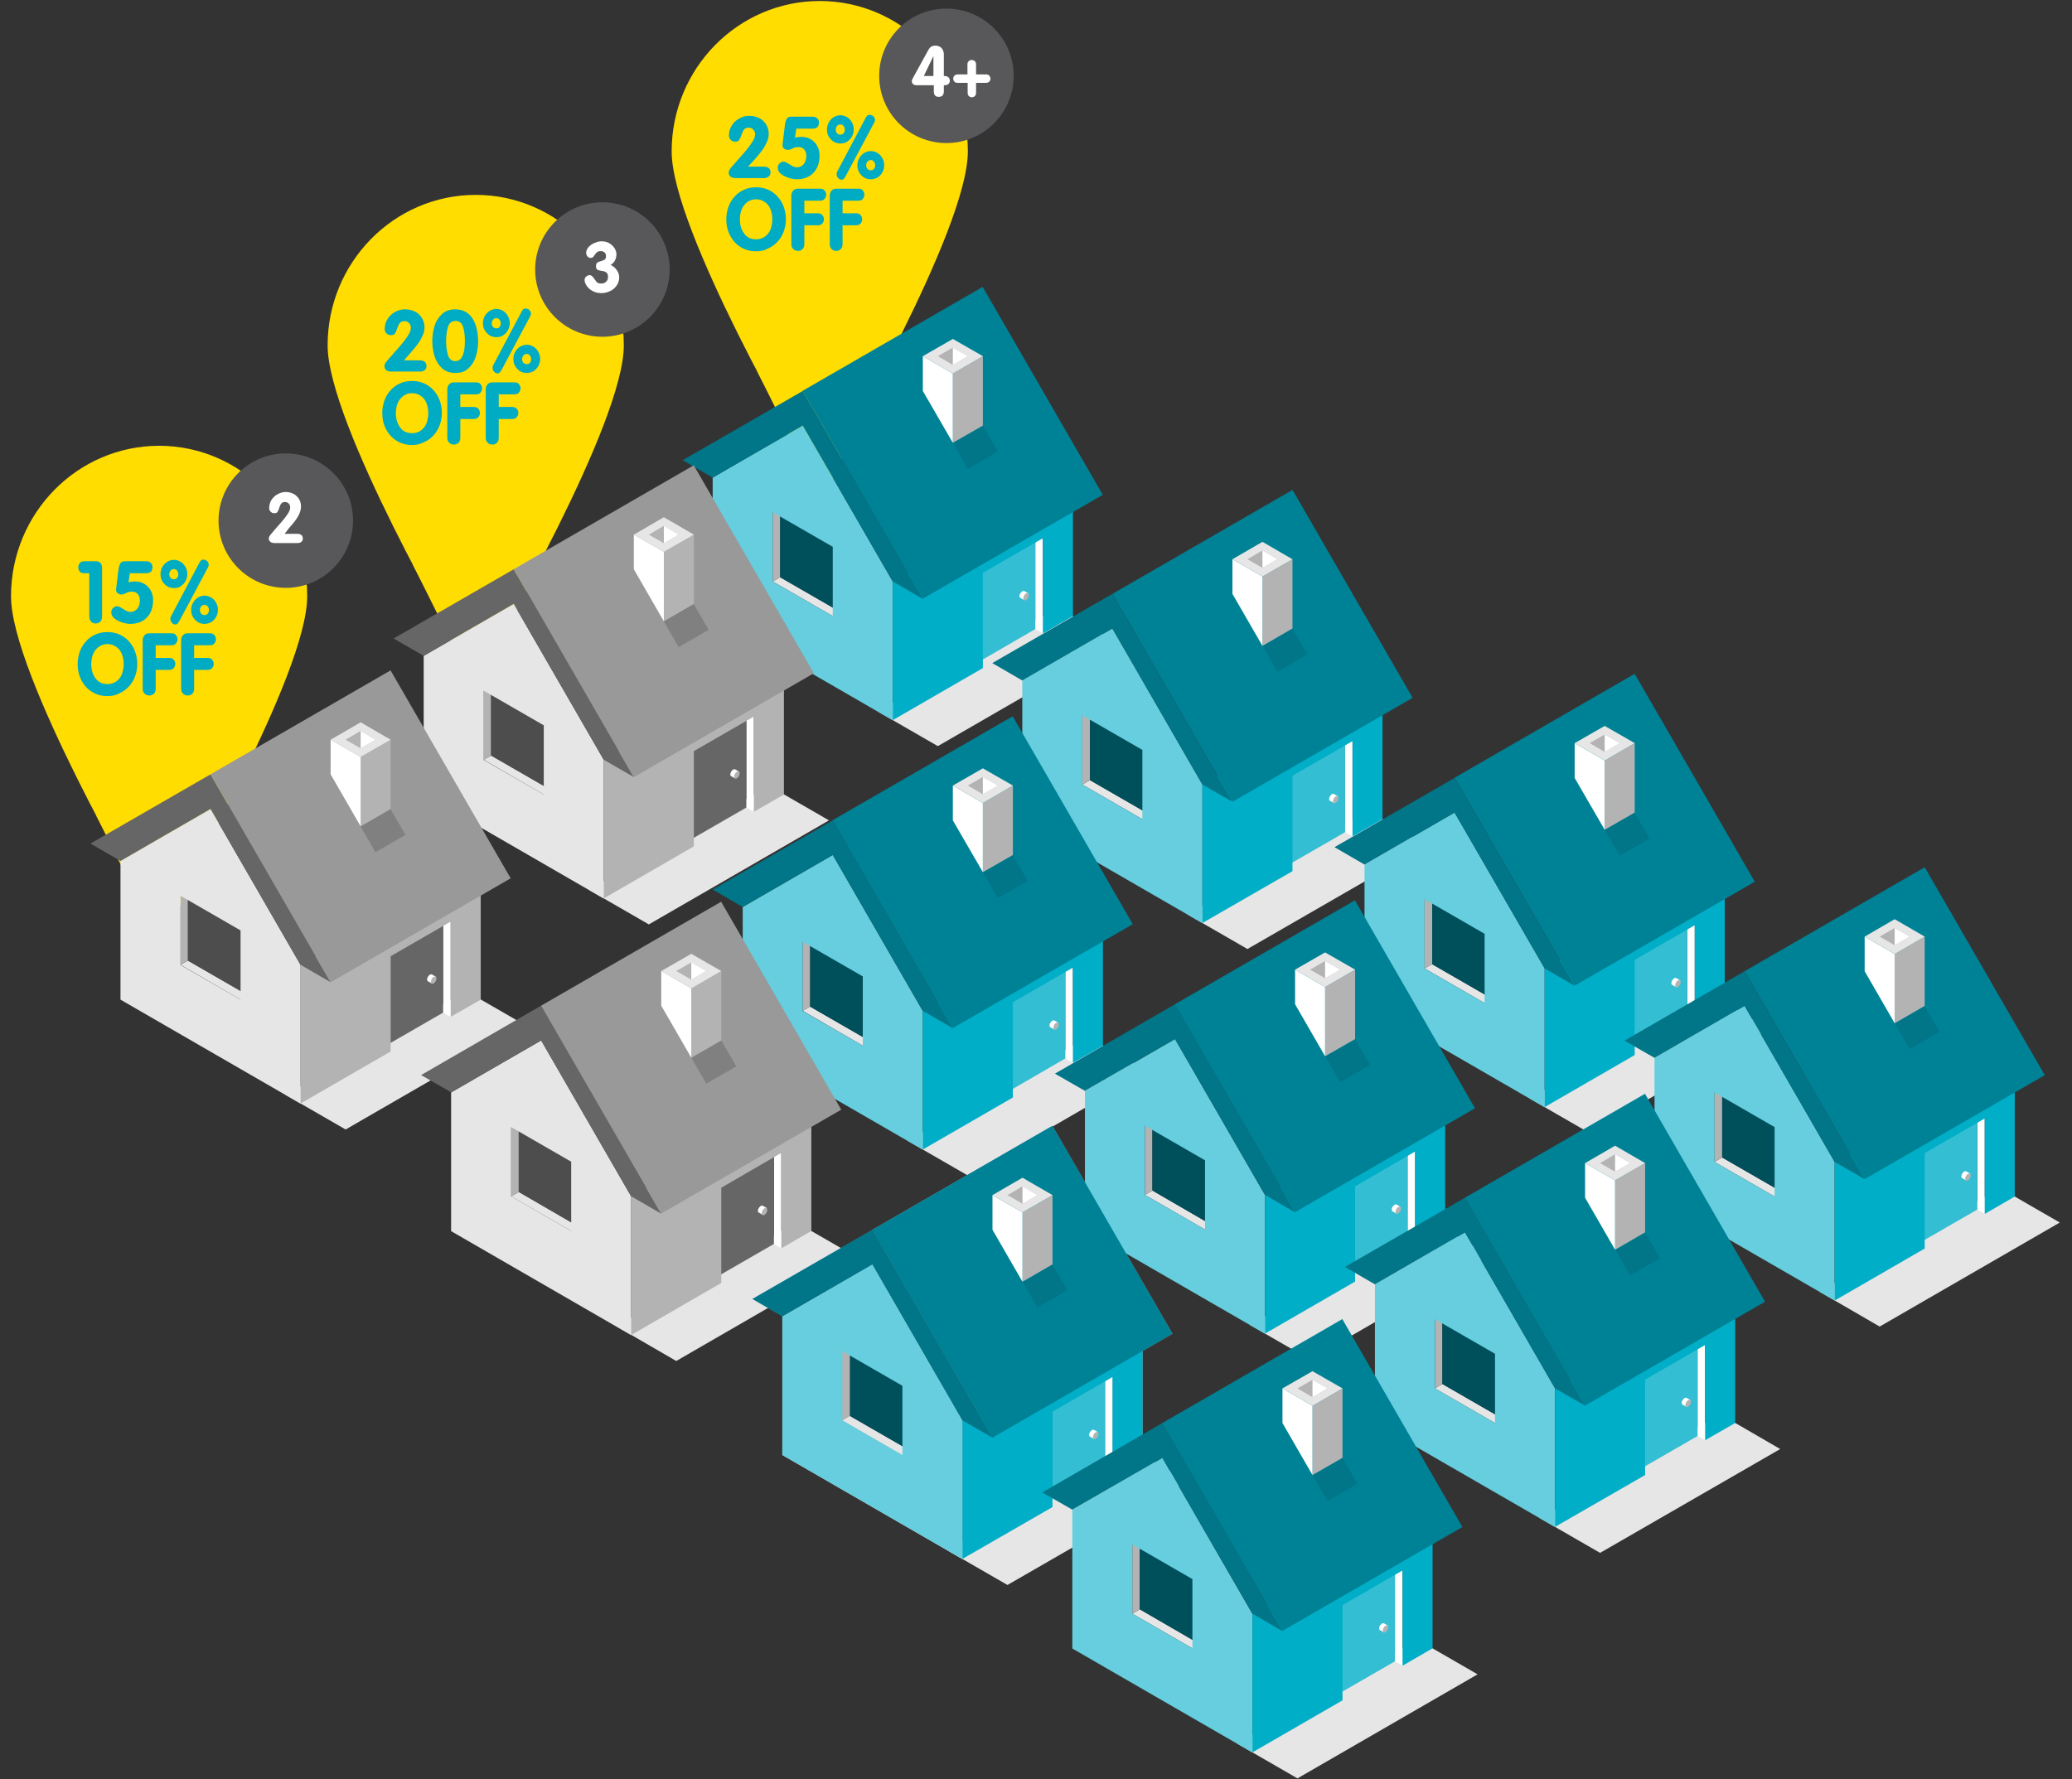 <?xml version="1.0" encoding="utf-8"?>
<!-- Generator: Adobe Illustrator 22.0.1, SVG Export Plug-In . SVG Version: 6.00 Build 0)  -->
<svg version="1.1" id="layer" xmlns="http://www.w3.org/2000/svg" xmlns:xlink="http://www.w3.org/1999/xlink" x="0px" y="0px"
	 viewBox="0 0 1035.3 889.3" style="enable-background:new 0 0 1035.3 889.3;" xml:space="preserve">
<rect x="0" y="0" width="1035.3" height="889.3" fill="#333333" stroke="none"/>
<style type="text/css">
	.st0{fill:#FFDD00;}
	.st1{fill:#58585A;}
	.st2{fill:#FFFFFF;}
	.st3{fill:#00ABC4;}
	.st4{fill:#E6E6E6;}
	.st5{fill:#33BED3;}
	.st6{fill:#B3B3B3;}
	.st7{fill:#00505C;}
	.st8{fill:#66CEDE;}
	.st9{fill:#00AEC7;}
	.st10{fill:#007688;}
	.st11{fill:#008296;}
	.st12{fill:#666666;}
	.st13{fill:#4D4D4D;}
	.st14{fill:#999999;}
	.st15{fill:#808080;}
</style>
<g>
	<g>
		<g>
			<g>
				<g>
					<path class="st0" d="M79.5,457.1c2.5,0,4.9-1.3,6.1-3.5c2.8-4.7,67.9-116.6,67.9-155.6c0-41.5-33.2-75.2-74-75.2
						s-74,33.7-74,75.2c0,39.1,65.1,150.9,67.9,155.6C74.6,455.8,77,457.1,79.5,457.1z M79.5,237.2c33,0,59.8,27.2,59.8,60.7
						c0,26.3-38.8,100.3-59.8,137.6c-21-37.3-59.8-111.3-59.8-137.6C19.7,264.5,46.5,237.2,79.5,237.2z"/>
					<path class="st0" d="M116.2,301.3c0-21.3-17.1-38.6-38-38.6c-21,0-38,17.3-38,38.6c0,21.3,17.1,38.6,38,38.6
						C99.2,339.9,116.2,322.6,116.2,301.3z"/>
					<path class="st0" d="M80.6,472.8l-32.4-65c0,0,21.9-45.1,23.6-45.1c1.7,0,40.3-6.4,40.3-6.4l0.6,47.7L80.6,472.8z"/>
					<path class="st0" d="M75.3,232.3l33.4,4.7l20.2,16.4l13.8,21.1l5.2,26.9l-12.7,46.7l-19.1,25.3L98.3,392l-33.9,15.9
						c0,0-10.1-3.2-12-8.6S36.2,371,35,366.9c-1.1-4.1-16.7-50.4-16.7-53.9s0-31,0-32.8c0-1.8,3.5-18.7,5.2-20.5
						c1.7-1.8,7.5-13.5,11.5-15.3c4-1.8,19.6-8.8,19.6-8.8L75.3,232.3z"/>
				</g>
				<ellipse class="st0" cx="79.5" cy="295" rx="48.4" ry="49.2"/>
			</g>
		</g>
	</g>
	<circle class="st1" cx="142.8" cy="260.2" r="33.6"/>
	<g>
		<g>
			<path class="st2" d="M142.2,266.8h6.4c0.8,0,1.5,0.2,2,0.6c0.5,0.4,0.7,1,0.7,1.7c0,0.8-0.2,1.3-0.7,1.7
				c-0.5,0.4-1.1,0.6-1.8,0.6h-11.7c-0.8,0-1.5-0.2-2-0.6c-0.5-0.4-0.8-1-0.8-1.7c0-0.5,0.3-1.1,0.8-1.8c0.7-0.8,1.4-1.6,2.1-2.5
				c0.8-0.9,1.5-1.7,2.3-2.6c0.8-0.9,1.6-1.8,2.3-2.7c0.7-0.9,1.4-1.8,2-2.7c0.8-1.2,1.2-2.3,1.2-3.2c0-0.7-0.2-1.4-0.7-1.9
				c-0.5-0.5-1.1-0.8-1.8-0.8c-0.9,0-1.5,0.2-1.9,0.7s-0.8,1.2-1,2.1c-0.3,0.9-0.6,1.6-0.9,2.1c-0.3,0.5-0.8,0.7-1.6,0.7
				c-0.8,0-1.4-0.3-1.9-0.8c-0.5-0.5-0.7-1.1-0.7-1.8c0-1.4,0.4-2.8,1.1-4c0.8-1.2,1.8-2.2,3.1-2.9c1.3-0.7,2.6-1.1,4-1.1
				c1.4,0,2.8,0.3,3.9,0.9c1.2,0.6,2.1,1.5,2.8,2.6c0.7,1.1,1,2.4,1,3.8c0,1.1-0.3,2.3-0.8,3.5c-0.5,1.2-1.2,2.3-2,3.4
				c-0.8,1.1-1.8,2.3-3,3.6C143.6,265.1,142.7,266.1,142.2,266.8z"/>
		</g>
	</g>
	<g>
		<path class="st3" d="M44.6,308.2v-21.7h-2.6c-1,0-1.7-0.3-2.2-0.9c-0.5-0.6-0.7-1.3-0.7-2.1c0-0.8,0.3-1.5,0.8-2.1
			c0.5-0.6,1.2-0.9,2.1-0.9h6.1c0.9,0,1.6,0.3,2.1,0.9s0.8,1.3,0.8,2.2v24.6c0,1.1-0.3,1.9-0.9,2.5c-0.6,0.6-1.4,0.9-2.3,0.9
			c-0.9,0-1.7-0.3-2.3-0.9C45,310,44.6,309.2,44.6,308.2z"/>
		<path class="st3" d="M64.9,286.4l-0.7,4.6c1.3-0.3,2.4-0.4,3.3-0.4c1.7,0,3.2,0.4,4.6,1.2c1.4,0.8,2.4,1.9,3.2,3.3
			c0.8,1.4,1.2,3,1.2,4.6c0,1.8-0.2,3.4-0.7,4.9c-0.5,1.5-1.2,2.7-2.2,3.8s-2.2,1.9-3.6,2.5c-1.4,0.6-3.1,0.9-4.9,0.9
			c-1.2,0-2.5-0.2-4-0.7c-1.5-0.5-2.8-1.1-3.9-2c-1.1-0.9-1.6-1.9-1.6-3.1c0-0.5,0.1-1,0.4-1.5c0.3-0.5,0.6-0.8,1.1-1.1
			c0.5-0.3,0.9-0.4,1.5-0.4c0.5,0,1.2,0.3,2.2,0.9s1.8,1.1,2.3,1.4c0.6,0.3,1.3,0.5,2.2,0.5c1.4,0,2.5-0.6,3.4-1.7
			c0.8-1.1,1.2-2.5,1.2-4c0-0.8-0.2-1.6-0.5-2.3c-0.3-0.7-0.8-1.2-1.4-1.6c-0.6-0.4-1.4-0.5-2.3-0.5c-0.9,0-1.8,0.2-2.7,0.7
			c-0.9,0.5-1.7,0.7-2.4,0.7c-0.8,0-1.4-0.2-1.9-0.7c-0.5-0.5-0.7-0.9-0.7-1.3c0-0.2,0-0.4,0-0.6s0.1-0.5,0.1-0.8l1.1-9.1
			c0.1-0.9,0.3-1.6,0.5-2.1c0.2-0.5,0.4-0.9,0.6-1.2c0.3-0.3,0.6-0.5,0.9-0.6c0.4-0.1,0.8-0.2,1.4-0.2h10.4c1,0,1.7,0.3,2.3,0.8
			c0.6,0.5,0.9,1.2,0.9,2c0,1.3-0.3,2.2-1,2.6c-0.7,0.4-1.3,0.6-2,0.6H64.9z"/>
		<path class="st3" d="M86.9,293.9c-1.9,0-3.5-0.7-4.8-2.1s-1.9-3-1.9-4.9c0-1.2,0.3-2.4,0.9-3.5s1.4-1.9,2.4-2.6c1-0.6,2.2-1,3.4-1
			c1.2,0,2.3,0.3,3.4,1c1,0.6,1.8,1.5,2.4,2.6c0.6,1.1,0.9,2.2,0.9,3.5c0,1.2-0.3,2.4-0.9,3.5s-1.4,1.9-2.4,2.6
			S88.2,293.9,86.9,293.9z M86.9,289.5c0.7,0,1.2-0.2,1.6-0.7c0.4-0.5,0.6-1.1,0.6-1.8c0-0.7-0.2-1.3-0.6-1.8s-0.9-0.8-1.6-0.8
			c-0.7,0-1.3,0.3-1.7,0.8s-0.6,1.1-0.6,1.8c0,0.7,0.2,1.3,0.6,1.8C85.7,289.3,86.2,289.5,86.9,289.5z M85.4,308.1l14.3-27
			c0.3-0.5,0.6-0.9,0.8-1.1c0.3-0.2,0.6-0.3,1.2-0.3c0.4,0,0.8,0.1,1.2,0.3c0.4,0.2,0.7,0.5,1,0.9c0.2,0.4,0.4,0.8,0.4,1.2
			c0,0.4-0.1,0.9-0.3,1.3l-14.5,27.2c-0.4,0.6-0.7,1-0.9,1.2c-0.2,0.2-0.6,0.3-1,0.3c-0.6,0-1.1-0.2-1.6-0.7c-0.5-0.5-0.8-1-0.8-1.7
			C85,309.2,85.1,308.7,85.4,308.1z M102.2,311.8c-1.9,0-3.5-0.7-4.8-2.1c-1.3-1.4-1.9-3-1.9-4.9c0-1.2,0.3-2.4,0.9-3.5
			c0.6-1.1,1.4-1.9,2.4-2.6c1-0.6,2.2-1,3.4-1c1.2,0,2.3,0.3,3.4,1c1,0.6,1.8,1.5,2.4,2.6s0.9,2.2,0.9,3.5c0,1.2-0.3,2.4-0.9,3.5
			c-0.6,1.1-1.4,1.9-2.4,2.6C104.5,311.5,103.4,311.8,102.2,311.8z M102.2,307.4c0.7,0,1.2-0.2,1.6-0.7s0.6-1.1,0.6-1.8
			c0-0.7-0.2-1.3-0.6-1.8s-0.9-0.8-1.6-0.8c-0.7,0-1.3,0.3-1.7,0.8c-0.4,0.5-0.6,1.1-0.6,1.8c0,0.7,0.2,1.3,0.6,1.8
			C100.9,307.1,101.5,307.4,102.2,307.4z"/>
		<path class="st3" d="M53.7,347.9c-2.9,0-5.4-0.7-7.7-2.1c-2.3-1.4-4-3.3-5.3-5.8c-1.3-2.4-1.9-5.1-1.9-8.1c0-2.2,0.4-4.3,1.1-6.3
			c0.7-1.9,1.7-3.6,3.1-5.1c1.3-1.5,2.9-2.6,4.7-3.4c1.8-0.8,3.8-1.2,6-1.2c2.1,0,4.1,0.4,6,1.2c1.8,0.8,3.4,2,4.7,3.4
			c1.3,1.5,2.4,3.1,3.1,5.1s1.1,4,1.1,6.2c0,2.2-0.4,4.3-1.1,6.2c-0.7,1.9-1.7,3.6-3.1,5.1s-2.9,2.6-4.8,3.4
			C57.9,347.5,55.9,347.9,53.7,347.9z M53.7,341.9c1.3,0,2.5-0.3,3.5-0.8c1-0.5,1.9-1.3,2.6-2.2c0.7-0.9,1.2-2,1.5-3.2
			c0.3-1.2,0.5-2.5,0.5-3.8c0-1.8-0.3-3.5-0.9-5c-0.6-1.5-1.5-2.7-2.8-3.6c-1.2-0.9-2.7-1.4-4.4-1.4s-3.2,0.5-4.4,1.4
			c-1.2,0.9-2.2,2.1-2.8,3.6s-0.9,3.2-0.9,5c0,2.8,0.7,5.2,2.1,7.1C49.1,340.9,51.1,341.9,53.7,341.9z"/>
		<path class="st3" d="M71.3,344.2v-24.3c0-0.9,0.3-1.7,0.9-2.4c0.6-0.7,1.4-1,2.5-1h11.1c0.9,0,1.6,0.3,2.1,0.9
			c0.5,0.6,0.8,1.3,0.8,2.1s-0.3,1.5-0.8,2.1s-1.2,0.9-2.1,0.9h-8v6.3h6.7c1,0,1.8,0.3,2.3,0.9c0.5,0.6,0.8,1.3,0.8,2.1
			c0,0.8-0.3,1.5-0.8,2.1s-1.3,0.9-2.3,0.9h-6.7v9.4c0,1.1-0.3,1.9-0.9,2.5s-1.4,0.9-2.3,0.9c-0.9,0-1.7-0.3-2.3-0.9
			C71.6,346.1,71.3,345.3,71.3,344.2z"/>
		<path class="st3" d="M90.5,344.2v-24.3c0-0.9,0.3-1.7,0.9-2.4c0.6-0.7,1.4-1,2.5-1h11.1c0.9,0,1.6,0.3,2.1,0.9
			c0.5,0.6,0.8,1.3,0.8,2.1s-0.3,1.5-0.8,2.1s-1.2,0.9-2.1,0.9h-8v6.3h6.7c1,0,1.8,0.3,2.3,0.9c0.5,0.6,0.8,1.3,0.8,2.1
			c0,0.8-0.3,1.5-0.8,2.1s-1.3,0.9-2.3,0.9H97v9.4c0,1.1-0.3,1.9-0.9,2.5s-1.4,0.9-2.3,0.9c-0.9,0-1.7-0.3-2.3-0.9
			C90.8,346.1,90.5,345.3,90.5,344.2z"/>
	</g>
</g>
<g>
	<g>
		<g>
			<g>
				<g>
					<path class="st0" d="M237.7,331.7c2.5,0,4.9-1.3,6.1-3.5c2.8-4.7,67.9-116.6,67.9-155.6c0-41.5-33.2-75.2-74-75.2
						s-74,33.7-74,75.2c0,39.1,65.1,150.9,67.9,155.6C232.8,330.3,235.1,331.7,237.7,331.7z M237.7,111.8c33,0,59.8,27.2,59.8,60.7
						c0,26.3-38.8,100.3-59.8,137.6c-21-37.3-59.8-111.3-59.8-137.6C177.9,139,204.7,111.8,237.7,111.8z"/>
					<path class="st0" d="M274.3,175.9c0-21.3-17.1-38.6-38-38.6c-21,0-38,17.3-38,38.6s17.1,38.6,38,38.6
						C257.3,214.5,274.3,197.2,274.3,175.9z"/>
					<path class="st0" d="M238.8,347.4l-32.4-65c0,0,21.9-45.1,23.6-45.1c1.7,0,40.3-6.4,40.3-6.4l0.6,47.7L238.8,347.4z"/>
					<path class="st0" d="M233.5,106.8l33.4,4.7l20.2,16.4l13.8,21.1l5.2,26.9l-12.7,46.7l-19.1,25.3l-17.8,18.7l-33.9,15.9
						c0,0-10.1-3.2-12-8.6c-1.9-5.4-16.3-28.2-17.4-32.3c-1.1-4.1-16.7-50.4-16.7-53.9s0-31,0-32.8c0-1.8,3.5-18.7,5.2-20.5
						c1.7-1.8,7.5-13.5,11.5-15.3c4-1.8,19.6-8.8,19.6-8.8L233.5,106.8z"/>
				</g>
				<ellipse class="st0" cx="237.7" cy="169.6" rx="48.4" ry="49.2"/>
			</g>
		</g>
	</g>
	<circle class="st1" cx="301" cy="134.7" r="33.6"/>
	<g>
		<g>
			<path class="st2" d="M300.5,120.6c1.6,0,2.9,0.3,4,1c1.1,0.7,2,1.5,2.6,2.5c0.6,1,0.9,2,0.9,2.9c0,1.1-0.2,2.1-0.7,3.1
				s-1.2,1.7-2.2,2.3c1.3,0.6,2.3,1.5,3.1,2.6c0.8,1.1,1.2,2.3,1.2,3.7c0,1.4-0.4,2.7-1.2,3.9c-0.8,1.2-1.8,2.1-3.2,2.8
				c-1.4,0.7-2.8,1.1-4.4,1.1c-1.6,0-3.1-0.3-4.4-1c-1.3-0.7-2.3-1.5-3-2.6c-0.7-1-1.1-2-1.1-3c0-0.7,0.3-1.2,0.8-1.7
				c0.6-0.5,1.2-0.7,1.8-0.7c0.6,0,1.3,0.5,2,1.5c0.7,1,1.2,1.7,1.6,2.1c0.4,0.4,1.1,0.6,2.2,0.6c0.6,0,1.2-0.1,1.7-0.4
				c0.5-0.3,0.9-0.7,1.2-1.2c0.3-0.5,0.4-1.1,0.4-1.7c0-1.1-0.3-1.8-0.8-2.2c-0.5-0.4-1.3-0.7-2.3-0.8c-1-0.1-1.7-0.4-2.2-0.6
				c-0.5-0.3-0.7-0.9-0.7-1.8c0-0.8,0.2-1.4,0.6-1.7c0.4-0.3,1-0.6,1.9-0.8c0.8-0.2,1.4-0.5,1.9-0.8c0.4-0.3,0.6-0.9,0.6-1.8
				c0-0.7-0.2-1.2-0.7-1.7c-0.5-0.4-1.1-0.7-1.8-0.7c-0.8,0-1.3,0.1-1.8,0.4c-0.4,0.3-0.8,0.7-1.2,1.3c-0.4,0.6-0.7,1-1,1.3
				c-0.3,0.3-0.7,0.4-1.2,0.4c-0.7,0-1.2-0.3-1.6-0.8c-0.4-0.5-0.6-1.1-0.6-1.8c0-0.7,0.2-1.3,0.6-2c0.4-0.7,1-1.3,1.7-1.8
				c0.7-0.6,1.6-1,2.5-1.3C298.6,120.8,299.6,120.6,300.5,120.6z"/>
		</g>
	</g>
	<g>
		<path class="st3" d="M201.9,180.1h7.9c1,0,1.8,0.2,2.4,0.7c0.6,0.5,0.9,1.2,0.9,2.1c0,0.9-0.3,1.7-0.9,2.1s-1.3,0.7-2.2,0.7h-14.5
			c-1,0-1.8-0.2-2.5-0.7c-0.6-0.5-0.9-1.2-0.9-2.1c0-0.6,0.3-1.4,1-2.2c0.8-1,1.7-2,2.6-3c0.9-1.1,1.9-2.1,2.9-3.3
			c1-1.1,1.9-2.2,2.8-3.3c0.9-1.1,1.7-2.2,2.4-3.3c1-1.5,1.5-2.8,1.5-4c0-0.9-0.3-1.7-0.9-2.3c-0.6-0.7-1.3-1-2.2-1
			c-1.1,0-1.9,0.3-2.4,0.9c-0.5,0.6-0.9,1.5-1.3,2.6c-0.4,1.2-0.7,2-1.1,2.6s-1,0.9-2,0.9c-1,0-1.7-0.3-2.3-0.9
			c-0.6-0.6-0.9-1.4-0.9-2.2c0-1.8,0.5-3.4,1.4-4.9c0.9-1.5,2.2-2.7,3.8-3.6c1.6-0.9,3.2-1.3,5-1.3c1.8,0,3.4,0.4,4.9,1.1
			c1.5,0.7,2.6,1.8,3.5,3.2c0.8,1.4,1.3,2.9,1.3,4.7c0,1.4-0.3,2.8-1,4.3c-0.7,1.5-1.5,2.9-2.5,4.2c-1,1.3-2.2,2.8-3.7,4.5
			S202.5,179.3,201.9,180.1z"/>
		<path class="st3" d="M227.5,186.4c-2.7,0-5-0.8-6.7-2.4c-1.7-1.6-2.9-3.6-3.7-6c-0.7-2.4-1.1-4.9-1.1-7.5c0-2.6,0.4-5.1,1.1-7.5
			s2-4.4,3.7-6c1.7-1.6,3.9-2.4,6.7-2.4c2.1,0,3.9,0.5,5.4,1.4c1.5,0.9,2.7,2.2,3.5,3.7c0.9,1.5,1.5,3.3,1.9,5.1
			c0.4,1.9,0.6,3.8,0.6,5.7c0,1.9-0.2,3.7-0.6,5.6c-0.4,1.9-1,3.6-1.9,5.1c-0.9,1.6-2.1,2.8-3.5,3.8S229.6,186.4,227.5,186.4z
			 M227.5,180.5c1.3,0,2.4-0.6,3.1-1.7c0.7-1.1,1.1-2.5,1.4-4c0.2-1.5,0.3-3,0.3-4.4c0-2.6-0.3-5-0.9-7c-0.6-2-1.9-3-3.8-3
			s-3.2,1-3.8,3.1c-0.6,2.1-0.9,4.4-0.9,7c0,2.5,0.3,4.8,0.9,6.9C224.4,179.4,225.6,180.5,227.5,180.5z"/>
		<path class="st3" d="M248,168.5c-1.9,0-3.5-0.7-4.8-2.1s-1.9-3-1.9-4.9c0-1.2,0.3-2.4,0.9-3.5s1.4-1.9,2.4-2.6c1-0.6,2.2-1,3.4-1
			c1.2,0,2.3,0.3,3.4,1c1,0.6,1.8,1.5,2.4,2.6c0.6,1.1,0.9,2.2,0.9,3.5c0,1.2-0.3,2.4-0.9,3.5s-1.4,1.9-2.4,2.6
			S249.2,168.5,248,168.5z M248,164.1c0.7,0,1.2-0.2,1.6-0.7c0.4-0.5,0.6-1.1,0.6-1.8c0-0.7-0.2-1.3-0.6-1.8s-0.9-0.8-1.6-0.8
			c-0.7,0-1.3,0.3-1.7,0.8s-0.6,1.1-0.6,1.8c0,0.7,0.2,1.3,0.6,1.8C246.7,163.8,247.3,164.1,248,164.1z M246.4,182.6l14.3-27
			c0.3-0.5,0.6-0.9,0.8-1.1c0.3-0.2,0.6-0.3,1.2-0.3c0.4,0,0.8,0.1,1.2,0.3c0.4,0.2,0.7,0.5,1,0.9c0.2,0.4,0.4,0.8,0.4,1.2
			c0,0.4-0.1,0.9-0.3,1.3l-14.5,27.2c-0.4,0.6-0.7,1-0.9,1.2c-0.2,0.2-0.6,0.3-1,0.3c-0.6,0-1.1-0.2-1.6-0.7c-0.5-0.5-0.8-1-0.8-1.7
			C246,183.8,246.1,183.2,246.4,182.6z M263.2,186.4c-1.9,0-3.5-0.7-4.8-2.1c-1.3-1.4-1.9-3-1.9-4.9c0-1.2,0.3-2.4,0.9-3.5
			c0.6-1.1,1.4-1.9,2.4-2.6c1-0.6,2.2-1,3.4-1c1.2,0,2.3,0.3,3.4,1c1,0.6,1.8,1.5,2.4,2.6s0.9,2.2,0.9,3.5c0,1.2-0.3,2.4-0.9,3.5
			c-0.6,1.1-1.4,1.9-2.4,2.6C265.5,186.1,264.4,186.4,263.2,186.4z M263.2,182c0.7,0,1.2-0.2,1.6-0.7s0.6-1.1,0.6-1.8
			c0-0.7-0.2-1.3-0.6-1.8s-0.9-0.8-1.6-0.8c-0.7,0-1.3,0.3-1.7,0.8c-0.4,0.5-0.6,1.1-0.6,1.8c0,0.7,0.2,1.3,0.6,1.8
			C261.9,181.7,262.5,182,263.2,182z"/>
		<path class="st3" d="M205.9,222.4c-2.9,0-5.4-0.7-7.7-2.1c-2.3-1.4-4-3.3-5.3-5.8c-1.3-2.4-1.9-5.1-1.9-8.1c0-2.2,0.4-4.3,1.1-6.3
			c0.7-1.9,1.7-3.6,3.1-5.1c1.3-1.5,2.9-2.6,4.7-3.4c1.8-0.8,3.8-1.2,6-1.2c2.1,0,4.1,0.4,6,1.2c1.8,0.8,3.4,2,4.7,3.4
			c1.3,1.5,2.4,3.1,3.1,5.1s1.1,4,1.1,6.2c0,2.2-0.4,4.3-1.1,6.2c-0.7,1.9-1.7,3.6-3.1,5.1s-2.9,2.6-4.8,3.4
			C210,222,208,222.4,205.9,222.4z M205.9,216.5c1.3,0,2.5-0.3,3.5-0.8c1-0.5,1.9-1.3,2.6-2.2c0.7-0.9,1.2-2,1.5-3.2
			c0.3-1.2,0.5-2.5,0.5-3.8c0-1.8-0.3-3.5-0.9-5c-0.6-1.5-1.5-2.7-2.8-3.6c-1.2-0.9-2.7-1.4-4.4-1.4s-3.2,0.5-4.4,1.4
			c-1.2,0.9-2.2,2.1-2.8,3.6s-0.9,3.2-0.9,5c0,2.8,0.7,5.2,2.1,7.1C201.2,215.5,203.3,216.5,205.9,216.5z"/>
		<path class="st3" d="M223.5,218.8v-24.3c0-0.9,0.3-1.7,0.9-2.4c0.6-0.7,1.4-1,2.5-1h11.1c0.9,0,1.6,0.3,2.1,0.9
			c0.5,0.6,0.8,1.3,0.8,2.1s-0.3,1.5-0.8,2.1s-1.2,0.9-2.1,0.9h-8v6.3h6.7c1,0,1.8,0.3,2.3,0.9c0.5,0.6,0.8,1.3,0.8,2.1
			c0,0.8-0.3,1.5-0.8,2.1s-1.3,0.9-2.3,0.9h-6.7v9.4c0,1.1-0.3,1.9-0.9,2.5s-1.4,0.9-2.3,0.9c-0.9,0-1.7-0.3-2.3-0.9
			C223.8,220.7,223.5,219.8,223.5,218.8z"/>
		<path class="st3" d="M242.7,218.8v-24.3c0-0.9,0.3-1.7,0.9-2.4c0.6-0.7,1.4-1,2.5-1h11.1c0.9,0,1.6,0.3,2.1,0.9
			c0.5,0.6,0.8,1.3,0.8,2.1s-0.3,1.5-0.8,2.1s-1.2,0.9-2.1,0.9h-8v6.3h6.7c1,0,1.8,0.3,2.3,0.9c0.5,0.6,0.8,1.3,0.8,2.1
			c0,0.8-0.3,1.5-0.8,2.1s-1.3,0.9-2.3,0.9h-6.7v9.4c0,1.1-0.3,1.9-0.9,2.5s-1.4,0.9-2.3,0.9c-0.9,0-1.7-0.3-2.3-0.9
			C243,220.7,242.7,219.8,242.7,218.8z"/>
	</g>
</g>
<g>
	<g>
		<g>
			<g>
				<g>
					<path class="st0" d="M409.6,234.8c2.5,0,4.9-1.3,6.1-3.5c2.8-4.7,67.9-116.6,67.9-155.6c0-41.5-33.2-75.2-74-75.2
						s-74,33.7-74,75.2c0,39.1,65.1,150.9,67.9,155.6C404.8,233.5,407.1,234.8,409.6,234.8z M409.6,14.9c33,0,59.8,27.2,59.8,60.7
						c0,26.3-38.8,100.3-59.8,137.6c-21-37.3-59.8-111.3-59.8-137.6C349.9,42.2,376.6,14.9,409.6,14.9z"/>
					<path class="st0" d="M446.3,79c0-21.3-17.1-38.6-38-38.6c-21,0-38,17.3-38,38.6s17.1,38.6,38,38.6
						C429.3,117.7,446.3,100.3,446.3,79z"/>
					<path class="st0" d="M410.7,250.5l-32.4-65c0,0,21.9-45.1,23.6-45.1c1.7,0,40.3-6.4,40.3-6.4l0.6,47.7L410.7,250.5z"/>
					<path class="st0" d="M405.4,10l33.4,4.7L459,31.1l13.8,21.1L478,79l-12.7,46.7L446.2,151l-17.8,18.7l-33.9,15.9
						c0,0-10.1-3.2-12-8.6c-1.9-5.4-16.3-28.2-17.4-32.3c-1.1-4.1-16.7-50.4-16.7-53.9s0-31,0-32.8c0-1.8,3.5-18.7,5.2-20.5
						c1.7-1.8,7.5-13.5,11.5-15.3c4-1.8,19.6-8.8,19.6-8.8L405.4,10z"/>
				</g>
				<ellipse class="st0" cx="409.6" cy="72.8" rx="48.4" ry="49.2"/>
			</g>
		</g>
	</g>
	<circle class="st1" cx="472.9" cy="37.9" r="33.6"/>
	<g>
		<g>
			<path class="st2" d="M466.4,42.6H458c-0.8,0-1.4-0.2-1.8-0.6c-0.4-0.4-0.6-0.9-0.6-1.4c0-0.5,0.2-1,0.5-1.5l7.8-14.2
				c0.4-0.7,0.9-1.3,1.4-1.6c0.5-0.3,1.3-0.5,2.2-0.5c0.7,0,1.4,0.2,2,0.5c0.6,0.3,1.1,0.8,1.5,1.5s0.6,1.5,0.6,2.5V38h0.6
				c0.4,0,0.9,0.1,1.2,0.3c0.4,0.2,0.7,0.5,0.9,0.8c0.2,0.4,0.3,0.8,0.3,1.2s-0.1,0.8-0.3,1.2c-0.2,0.4-0.5,0.6-0.9,0.8
				c-0.4,0.2-0.8,0.3-1.2,0.3h-0.6v3c0,0.9-0.2,1.6-0.6,2.1c-0.4,0.4-1,0.7-1.9,0.7c-0.9,0-1.5-0.2-1.9-0.7
				c-0.4-0.4-0.6-1.1-0.6-2.1V42.6z M466.4,38v-9.8h-0.1l-4.7,9.8H466.4z"/>
			<path class="st2" d="M483.4,37.2v-5.1c0-0.6,0.2-1.1,0.6-1.5c0.4-0.4,0.9-0.6,1.5-0.6c0.7,0,1.2,0.2,1.6,0.6
				c0.4,0.4,0.6,0.9,0.6,1.5v5.1h5.1c0.7,0,1.2,0.2,1.5,0.6s0.6,0.9,0.6,1.5c0,0.6-0.2,1.1-0.6,1.5c-0.4,0.4-0.9,0.6-1.5,0.6h-5.1
				v5.1c0,0.6-0.2,1.1-0.6,1.5c-0.4,0.4-0.9,0.6-1.5,0.6c-0.6,0-1.1-0.2-1.5-0.6c-0.4-0.4-0.6-0.9-0.6-1.5v-5.1h-5.1
				c-0.7,0-1.2-0.2-1.5-0.6c-0.4-0.4-0.6-0.9-0.6-1.5c0-0.6,0.2-1.1,0.6-1.5c0.4-0.4,0.9-0.6,1.5-0.6H483.4z"/>
		</g>
	</g>
	<g>
		<path class="st3" d="M373.8,83.3h7.9c1,0,1.8,0.2,2.4,0.7c0.6,0.5,0.9,1.2,0.9,2.1c0,0.9-0.3,1.7-0.9,2.1S382.9,89,382,89h-14.5
			c-1,0-1.8-0.2-2.5-0.7c-0.6-0.5-0.9-1.2-0.9-2.1c0-0.6,0.3-1.4,1-2.2c0.8-1,1.7-2,2.6-3c0.9-1.1,1.9-2.1,2.9-3.3
			c1-1.1,1.9-2.2,2.8-3.3c0.9-1.1,1.7-2.2,2.4-3.3c1-1.5,1.5-2.8,1.5-4c0-0.9-0.3-1.7-0.9-2.3c-0.6-0.7-1.3-1-2.2-1
			c-1.1,0-1.9,0.3-2.4,0.9c-0.5,0.6-0.9,1.5-1.3,2.6c-0.4,1.2-0.7,2-1.1,2.6s-1,0.9-2,0.9c-1,0-1.7-0.3-2.3-0.9
			c-0.6-0.6-0.9-1.4-0.9-2.2c0-1.8,0.5-3.4,1.4-4.9c0.9-1.5,2.2-2.7,3.8-3.6c1.6-0.9,3.2-1.3,5-1.3c1.8,0,3.4,0.4,4.9,1.1
			c1.5,0.7,2.6,1.8,3.5,3.2c0.8,1.4,1.3,2.9,1.3,4.7c0,1.4-0.3,2.8-1,4.3c-0.7,1.5-1.5,2.9-2.5,4.2c-1,1.3-2.2,2.8-3.7,4.5
			S374.4,82.5,373.8,83.3z"/>
		<path class="st3" d="M397.9,64.2l-0.7,4.6c1.3-0.3,2.4-0.4,3.3-0.4c1.7,0,3.2,0.4,4.6,1.2c1.4,0.8,2.4,1.9,3.2,3.3
			c0.8,1.4,1.2,3,1.2,4.6c0,1.8-0.2,3.4-0.7,4.9c-0.5,1.5-1.2,2.7-2.2,3.8s-2.2,1.9-3.6,2.5c-1.4,0.6-3.1,0.9-4.9,0.9
			c-1.2,0-2.5-0.2-4-0.7c-1.5-0.5-2.8-1.1-3.9-2c-1.1-0.9-1.6-1.9-1.6-3.1c0-0.5,0.1-1,0.4-1.5c0.3-0.5,0.6-0.8,1.1-1.1
			c0.5-0.3,0.9-0.4,1.5-0.4c0.5,0,1.2,0.3,2.2,0.9s1.8,1.1,2.3,1.4c0.6,0.3,1.3,0.5,2.2,0.5c1.4,0,2.5-0.6,3.4-1.7
			c0.8-1.1,1.2-2.5,1.2-4c0-0.8-0.2-1.6-0.5-2.3c-0.3-0.7-0.8-1.2-1.4-1.6c-0.6-0.4-1.4-0.5-2.3-0.5c-0.9,0-1.8,0.2-2.7,0.7
			c-0.9,0.5-1.7,0.7-2.4,0.7c-0.8,0-1.4-0.2-1.9-0.7c-0.5-0.5-0.7-0.9-0.7-1.3c0-0.2,0-0.4,0-0.6s0.1-0.5,0.1-0.8l1.1-9.1
			c0.1-0.9,0.3-1.6,0.5-2.1c0.2-0.5,0.4-0.9,0.6-1.2c0.3-0.3,0.6-0.5,0.9-0.6c0.4-0.1,0.8-0.2,1.4-0.2h10.4c1,0,1.7,0.3,2.3,0.8
			c0.6,0.5,0.9,1.2,0.9,2c0,1.3-0.3,2.2-1,2.6c-0.7,0.4-1.3,0.6-2,0.6H397.9z"/>
		<path class="st3" d="M419.9,71.7c-1.9,0-3.5-0.7-4.8-2.1s-1.9-3-1.9-4.9c0-1.2,0.3-2.4,0.9-3.5s1.4-1.9,2.4-2.6c1-0.6,2.2-1,3.4-1
			c1.2,0,2.3,0.3,3.4,1c1,0.6,1.8,1.5,2.4,2.6c0.6,1.1,0.9,2.2,0.9,3.5c0,1.2-0.3,2.4-0.9,3.5s-1.4,1.9-2.4,2.6
			S421.1,71.7,419.9,71.7z M419.9,67.3c0.7,0,1.2-0.2,1.6-0.7c0.4-0.5,0.6-1.1,0.6-1.8c0-0.7-0.2-1.3-0.6-1.8s-0.9-0.8-1.6-0.8
			c-0.7,0-1.3,0.3-1.7,0.8s-0.6,1.1-0.6,1.8c0,0.7,0.2,1.3,0.6,1.8C418.6,67,419.2,67.3,419.9,67.3z M418.3,85.8l14.3-27
			c0.3-0.5,0.6-0.9,0.8-1.1c0.3-0.2,0.6-0.3,1.2-0.3c0.4,0,0.8,0.1,1.2,0.3c0.4,0.2,0.7,0.5,1,0.9c0.2,0.4,0.4,0.8,0.4,1.2
			c0,0.4-0.1,0.9-0.3,1.3l-14.5,27.2c-0.4,0.6-0.7,1-0.9,1.2c-0.2,0.2-0.6,0.3-1,0.3c-0.6,0-1.1-0.2-1.6-0.7c-0.5-0.5-0.8-1-0.8-1.7
			C417.9,87,418.1,86.4,418.3,85.8z M435.1,89.6c-1.9,0-3.5-0.7-4.8-2.1c-1.3-1.4-1.9-3-1.9-4.9c0-1.2,0.3-2.4,0.9-3.5
			c0.6-1.1,1.4-1.9,2.4-2.6c1-0.6,2.2-1,3.4-1c1.2,0,2.3,0.3,3.4,1c1,0.6,1.8,1.5,2.4,2.6s0.9,2.2,0.9,3.5c0,1.2-0.3,2.4-0.9,3.5
			c-0.6,1.1-1.4,1.9-2.4,2.6C437.5,89.2,436.4,89.6,435.1,89.6z M435.1,85.1c0.7,0,1.2-0.2,1.6-0.7s0.6-1.1,0.6-1.8
			c0-0.7-0.2-1.3-0.6-1.8s-0.9-0.8-1.6-0.8c-0.7,0-1.3,0.3-1.7,0.8c-0.4,0.5-0.6,1.1-0.6,1.8c0,0.7,0.2,1.3,0.6,1.8
			C433.9,84.9,434.4,85.1,435.1,85.1z"/>
		<path class="st3" d="M377.8,125.6c-2.9,0-5.4-0.7-7.7-2.1c-2.3-1.4-4-3.3-5.3-5.8c-1.3-2.4-1.9-5.1-1.9-8.1c0-2.2,0.4-4.3,1.1-6.3
			c0.7-1.9,1.7-3.6,3.1-5.1c1.3-1.5,2.9-2.6,4.7-3.4c1.8-0.8,3.8-1.2,6-1.2c2.1,0,4.1,0.4,6,1.2c1.8,0.8,3.4,2,4.7,3.4
			c1.3,1.5,2.4,3.1,3.1,5.1s1.1,4,1.1,6.2c0,2.2-0.4,4.3-1.1,6.2c-0.7,1.9-1.7,3.6-3.1,5.1s-2.9,2.6-4.8,3.4
			C382,125.2,380,125.6,377.8,125.6z M377.8,119.6c1.3,0,2.5-0.3,3.5-0.8c1-0.5,1.9-1.3,2.6-2.2c0.7-0.9,1.2-2,1.5-3.2
			c0.3-1.2,0.5-2.5,0.5-3.8c0-1.8-0.3-3.5-0.9-5c-0.6-1.5-1.5-2.7-2.8-3.6c-1.2-0.9-2.7-1.4-4.4-1.4s-3.2,0.5-4.4,1.4
			c-1.2,0.9-2.2,2.1-2.8,3.6s-0.9,3.2-0.9,5c0,2.8,0.7,5.2,2.1,7.1C373.2,118.7,375.2,119.6,377.8,119.6z"/>
		<path class="st3" d="M395.4,122V97.7c0-0.9,0.3-1.7,0.9-2.4c0.6-0.7,1.4-1,2.5-1h11.1c0.9,0,1.6,0.3,2.1,0.9
			c0.5,0.6,0.8,1.3,0.8,2.1s-0.3,1.5-0.8,2.1s-1.2,0.9-2.1,0.9h-8v6.3h6.7c1,0,1.8,0.3,2.3,0.9c0.5,0.6,0.8,1.3,0.8,2.1
			c0,0.8-0.3,1.5-0.8,2.1s-1.3,0.9-2.3,0.9h-6.7v9.4c0,1.1-0.3,1.9-0.9,2.5s-1.4,0.9-2.3,0.9c-0.9,0-1.7-0.3-2.3-0.9
			C395.7,123.8,395.4,123,395.4,122z"/>
		<path class="st3" d="M414.6,122V97.7c0-0.9,0.3-1.7,0.9-2.4c0.6-0.7,1.4-1,2.5-1H429c0.9,0,1.6,0.3,2.1,0.9
			c0.5,0.6,0.8,1.3,0.8,2.1s-0.3,1.5-0.8,2.1s-1.2,0.9-2.1,0.9h-8v6.3h6.7c1,0,1.8,0.3,2.3,0.9c0.5,0.6,0.8,1.3,0.8,2.1
			c0,0.8-0.3,1.5-0.8,2.1s-1.3,0.9-2.3,0.9h-6.7v9.4c0,1.1-0.3,1.9-0.9,2.5s-1.4,0.9-2.3,0.9c-0.9,0-1.7-0.3-2.3-0.9
			C414.9,123.8,414.6,123,414.6,122z"/>
	</g>
</g>
<g>
	<polygon class="st4" points="528.6,303.6 438.6,355.6 468.6,372.9 558.6,320.9 	"/>
	<g>
		<polygon class="st2" points="517.3,267 517.3,314.4 521.1,316.6 521.1,269 		"/>
		<polygon class="st5" points="487.3,284.1 487.3,331.8 517.3,314.4 517.3,266.8 		"/>
	</g>
	<g>
		<path class="st2" d="M509.8,296.6c0.3-0.4,0.6-0.8,1-1.1c0.4-0.2,0.7-0.2,1-0.1l1.9,1.1l-2,3.4l-1.9-1.1c-0.3-0.1-0.4-0.5-0.4-0.9
			C509.4,297.5,509.5,297,509.8,296.6z"/>
		<path class="st6" d="M512.7,296.6c0.4-0.2,0.7-0.2,1-0.1c0.3,0.1,0.4,0.5,0.4,0.9c0,0.4-0.2,0.9-0.4,1.4c-0.3,0.4-0.6,0.8-1,1.1
			c-0.4,0.2-0.7,0.2-1,0.1c-0.3-0.1-0.4-0.5-0.4-0.9c0-0.4,0.2-0.9,0.4-1.4C511.9,297.2,512.3,296.8,512.7,296.6z"/>
	</g>
	<g>
		<polygon class="st4" points="389.8,288.5 386.1,290.6 416.1,307.9 419.8,305.8 		"/>
		<polygon class="st6" points="386.1,256 386.1,290.6 389.8,288.5 389.8,253.8 		"/>
		<polygon class="st7" points="389.8,253.8 389.8,288.5 419.8,305.8 419.8,271.1 		"/>
	</g>
	<g>
		<path class="st8" d="M401.1,212.7l-45,26v69.3l90,52v-69.3L401.1,212.7z M416.1,307.9l-30-17.3V256l30,17.3V307.9z"/>
		<polygon class="st9" points="446.1,290.6 446.1,359.9 491.1,333.9 491.1,286.3 521.1,269 521.1,316.6 536.1,307.9 536.1,238.7 		
			"/>
	</g>
	<g>
		<polygon class="st10" points="356.1,238.7 341.1,230 401.1,195.4 461.1,299.3 446.1,290.6 401.1,212.7 		"/>
		<rect x="424.1" y="161.3" transform="matrix(0.866 -0.5 0.5 0.866 -46.885 267.697)" class="st11" width="103.9" height="120"/>
	</g>
	<g>
		<rect x="478.7" y="216" transform="matrix(0.866 -0.5 0.5 0.866 -46.461 273.614)" class="st10" width="17.3" height="15"/>
		<polygon class="st6" points="476.1,186.7 476.1,221.3 491.1,212.7 491.1,178 		"/>
		<polygon class="st2" points="461.1,178 461.1,195.4 476.1,221.3 476.1,186.7 		"/>
		<polygon class="st4" points="476.1,169.4 461.1,178 476.1,186.7 491.1,178 		"/>
		<polygon class="st6" points="468.6,178 476.1,173.7 483.6,178 476.1,182.4 		"/>
		<polygon class="st2" points="483.6,178 476.1,173.7 476.1,182.4 		"/>
	</g>
</g>
<g>
	<polygon class="st4" points="683.3,405 593.3,457 623.3,474.3 713.3,422.4 	"/>
	<g>
		<polygon class="st2" points="672.1,368.4 672.1,415.9 675.8,418 675.8,370.4 		"/>
		<polygon class="st5" points="642.1,385.6 642.1,433.2 672.1,415.9 672.1,368.2 		"/>
	</g>
	<g>
		<path class="st2" d="M664.5,398c0.3-0.4,0.6-0.8,1-1.1c0.4-0.2,0.7-0.2,1-0.1l1.9,1.1l-2,3.4l-1.9-1.1c-0.3-0.1-0.4-0.5-0.4-0.9
			C664.1,398.9,664.3,398.5,664.5,398z"/>
		<path class="st6" d="M667.4,398c0.4-0.2,0.7-0.2,1-0.1c0.3,0.1,0.4,0.5,0.4,0.9c0,0.4-0.2,0.9-0.4,1.4c-0.3,0.4-0.6,0.8-1,1.1
			c-0.4,0.2-0.7,0.2-1,0.1c-0.3-0.1-0.4-0.5-0.4-0.9c0-0.4,0.2-0.9,0.4-1.4C666.7,398.7,667,398.3,667.4,398z"/>
	</g>
	<g>
		<polygon class="st4" points="544.6,389.9 540.8,392.1 570.8,409.4 574.6,407.2 		"/>
		<polygon class="st6" points="540.8,357.4 540.8,392.1 544.6,389.9 544.6,355.3 		"/>
		<polygon class="st7" points="544.6,355.3 544.6,389.9 574.6,407.2 574.6,372.6 		"/>
	</g>
	<g>
		<path class="st8" d="M555.8,314.1l-45,26v69.3l90,52v-69.3L555.8,314.1z M570.8,409.4l-30-17.3v-34.6l30,17.3V409.4z"/>
		<polygon class="st9" points="600.8,392.1 600.8,461.3 645.8,435.4 645.8,387.7 675.8,370.4 675.8,418 690.8,409.4 690.8,340.1 		
			"/>
	</g>
	<g>
		<polygon class="st10" points="510.8,340.1 495.8,331.4 555.8,296.8 615.8,400.7 600.8,392.1 555.8,314.1 		"/>
		<rect x="578.9" y="262.8" transform="matrix(0.866 -0.5 0.5 0.866 -76.871 358.662)" class="st11" width="103.9" height="120"/>
	</g>
	<g>
		<rect x="633.4" y="317.4" transform="matrix(0.866 -0.5 0.5 0.866 -76.447 364.579)" class="st10" width="17.3" height="15"/>
		<polygon class="st6" points="630.8,288.1 630.8,322.8 645.8,314.1 645.8,279.5 		"/>
		<polygon class="st2" points="615.8,279.5 615.8,296.8 630.8,322.8 630.8,288.1 		"/>
		<polygon class="st4" points="630.8,270.8 615.8,279.5 630.8,288.1 645.8,279.5 		"/>
		<polygon class="st6" points="623.3,279.5 630.8,275.1 638.3,279.5 630.8,283.8 		"/>
		<polygon class="st2" points="638.3,279.5 630.8,275.1 630.8,283.8 		"/>
	</g>
</g>
<g>
	<polygon class="st4" points="854.3,497 764.3,549 794.3,566.3 884.3,514.3 	"/>
	<g>
		<polygon class="st2" points="843.1,460.4 843.1,507.8 846.8,510 846.8,462.4 		"/>
		<polygon class="st5" points="813.1,477.5 813.1,525.2 843.1,507.8 843.1,460.2 		"/>
	</g>
	<g>
		<path class="st2" d="M835.5,490c0.3-0.4,0.6-0.8,1-1.1c0.4-0.2,0.7-0.2,1-0.1l1.9,1.1l-2,3.4l-1.9-1.1c-0.3-0.1-0.4-0.5-0.4-0.9
			C835.1,490.9,835.3,490.4,835.5,490z"/>
		<path class="st6" d="M838.4,490c0.4-0.2,0.7-0.2,1-0.1c0.3,0.1,0.4,0.5,0.4,0.9c0,0.4-0.2,0.9-0.4,1.4c-0.3,0.4-0.6,0.8-1,1.1
			c-0.4,0.2-0.7,0.2-1,0.1c-0.3-0.1-0.4-0.5-0.4-0.9c0-0.4,0.2-0.9,0.4-1.4C837.7,490.6,838,490.2,838.4,490z"/>
	</g>
	<g>
		<polygon class="st4" points="715.6,481.9 711.8,484 741.8,501.3 745.6,499.2 		"/>
		<polygon class="st6" points="711.8,449.4 711.8,484 715.6,481.9 715.6,447.2 		"/>
		<polygon class="st7" points="715.6,447.2 715.6,481.9 745.6,499.2 745.6,464.5 		"/>
	</g>
	<g>
		<path class="st8" d="M726.8,406.1l-45,26v69.3l90,52V484L726.8,406.1z M741.8,501.3l-30-17.3v-34.6l30,17.3V501.3z"/>
		<polygon class="st9" points="771.8,484 771.8,553.3 816.8,527.3 816.8,479.7 846.8,462.4 846.8,510 861.8,501.3 861.8,432.1 		"/>
	</g>
	<g>
		<polygon class="st10" points="681.8,432.1 666.8,423.4 726.8,388.8 786.8,492.7 771.8,484 726.8,406.1 		"/>
		<rect x="749.9" y="354.7" transform="matrix(0.866 -0.5 0.5 0.866 -99.946 456.484)" class="st11" width="103.9" height="120"/>
	</g>
	<g>
		<rect x="804.4" y="409.4" transform="matrix(0.866 -0.5 0.5 0.866 -99.521 462.401)" class="st10" width="17.3" height="15"/>
		<polygon class="st6" points="801.8,380.1 801.8,414.7 816.8,406.1 816.8,371.4 		"/>
		<polygon class="st2" points="786.8,371.4 786.8,388.8 801.8,414.7 801.8,380.1 		"/>
		<polygon class="st4" points="801.8,362.8 786.8,371.4 801.8,380.1 816.8,371.4 		"/>
		<polygon class="st6" points="794.3,371.4 801.8,367.1 809.3,371.4 801.8,375.8 		"/>
		<polygon class="st2" points="809.3,371.4 801.8,367.1 801.8,375.8 		"/>
	</g>
</g>
<g>
	<polygon class="st4" points="999.2,593.7 909.2,645.6 939.2,663 1029.2,611 	"/>
	<g>
		<polygon class="st2" points="988,557 988,604.5 991.7,606.7 991.7,559 		"/>
		<polygon class="st5" points="958,574.2 958,621.8 988,604.5 988,556.9 		"/>
	</g>
	<g>
		<path class="st2" d="M980.4,586.6c0.3-0.4,0.6-0.8,1-1.1c0.4-0.2,0.7-0.2,1-0.1l1.9,1.1l-2,3.4l-1.9-1.1c-0.3-0.1-0.4-0.5-0.4-0.9
			C980,587.6,980.2,587.1,980.4,586.6z"/>
		<path class="st6" d="M983.3,586.7c0.4-0.2,0.7-0.2,1-0.1c0.3,0.1,0.4,0.5,0.4,0.9c0,0.4-0.2,0.9-0.4,1.4c-0.3,0.4-0.6,0.8-1,1.1
			c-0.4,0.2-0.7,0.2-1,0.1c-0.3-0.1-0.4-0.5-0.4-0.9c0-0.4,0.2-0.9,0.4-1.4C982.5,587.3,982.9,586.9,983.3,586.7z"/>
	</g>
	<g>
		<polygon class="st4" points="860.5,578.5 856.7,580.7 886.7,598 890.5,595.8 		"/>
		<polygon class="st6" points="856.7,546 856.7,580.7 860.5,578.5 860.5,543.9 		"/>
		<polygon class="st7" points="860.5,543.9 860.5,578.5 890.5,595.8 890.5,561.2 		"/>
	</g>
	<g>
		<path class="st8" d="M871.7,502.7l-45,26V598l90,52v-69.3L871.7,502.7z M886.7,598l-30-17.3V546l30,17.3V598z"/>
		<polygon class="st9" points="916.7,580.7 916.7,650 961.7,624 961.7,576.3 991.7,559 991.7,606.7 1006.7,598 1006.7,528.7 		"/>
	</g>
	<g>
		<polygon class="st10" points="826.7,528.7 811.7,520.1 871.7,485.4 931.7,589.3 916.7,580.7 871.7,502.7 		"/>
		
			<rect x="894.8" y="451.4" transform="matrix(0.866 -0.5 0.5 0.866 -128.862 541.871)" class="st11" width="103.9" height="120"/>
	</g>
	<g>
		<rect x="949.3" y="506.1" transform="matrix(0.866 -0.5 0.5 0.866 -128.438 547.788)" class="st10" width="17.3" height="15"/>
		<polygon class="st6" points="946.7,476.8 946.7,511.4 961.7,502.7 961.7,468.1 		"/>
		<polygon class="st2" points="931.7,468.1 931.7,485.4 946.7,511.4 946.7,476.8 		"/>
		<polygon class="st4" points="946.7,459.4 931.7,468.1 946.7,476.8 961.7,468.1 		"/>
		<polygon class="st6" points="939.2,468.1 946.7,463.8 954.2,468.1 946.7,472.4 		"/>
		<polygon class="st2" points="954.2,468.1 946.7,463.8 946.7,472.4 		"/>
	</g>
</g>
<g>
	<polygon class="st4" points="384.2,392.7 294.2,444.7 324.2,462 414.2,410 	"/>
	<g>
		<polygon class="st2" points="372.9,356.1 372.9,403.6 376.7,405.7 376.7,358.1 		"/>
		<polygon class="st12" points="342.9,373.2 342.9,420.9 372.9,403.6 372.9,355.9 		"/>
	</g>
	<g>
		<path class="st2" d="M365.3,385.7c0.3-0.4,0.6-0.8,1-1.1c0.4-0.2,0.7-0.2,1-0.1l1.9,1.1l-2,3.4l-1.9-1.1c-0.3-0.1-0.4-0.5-0.4-0.9
			C364.9,386.6,365.1,386.1,365.3,385.7z"/>
		<path class="st6" d="M368.2,385.7c0.4-0.2,0.7-0.2,1-0.1c0.3,0.1,0.4,0.5,0.4,0.9c0,0.4-0.2,0.9-0.4,1.4c-0.3,0.4-0.6,0.8-1,1.1
			c-0.4,0.2-0.7,0.2-1,0.1c-0.3-0.1-0.4-0.5-0.4-0.9c0-0.4,0.2-0.9,0.4-1.4C367.5,386.3,367.8,385.9,368.2,385.7z"/>
	</g>
	<g>
		<polygon class="st4" points="245.4,377.6 241.7,379.7 271.7,397.1 275.4,394.9 		"/>
		<polygon class="st6" points="241.7,345.1 241.7,379.7 245.4,377.6 245.4,342.9 		"/>
		<polygon class="st13" points="245.4,342.9 245.4,377.6 275.4,394.9 275.4,360.3 		"/>
	</g>
	<g>
		<path class="st4" d="M256.7,301.8l-45,26v69.3l90,52v-69.3L256.7,301.8z M271.7,397.1l-30-17.3v-34.6l30,17.3V397.1z"/>
		<polygon class="st6" points="301.7,379.7 301.7,449 346.7,423 346.7,375.4 376.7,358.1 376.7,405.7 391.7,397.1 391.7,327.8 		"/>
	</g>
	<g>
		<polygon class="st12" points="211.7,327.8 196.7,319.1 256.7,284.5 316.7,388.4 301.7,379.7 256.7,301.8 		"/>
		
			<rect x="279.7" y="250.5" transform="matrix(0.866 -0.5 0.5 0.866 -110.795 207.418)" class="st14" width="103.9" height="120"/>
	</g>
	<g>
		<rect x="334.2" y="305.1" transform="matrix(0.866 -0.5 0.5 0.866 -110.371 213.334)" class="st15" width="17.3" height="15"/>
		<polygon class="st6" points="331.7,275.8 331.7,310.5 346.7,301.8 346.7,267.2 		"/>
		<polygon class="st2" points="316.7,267.2 316.7,284.5 331.7,310.5 331.7,275.8 		"/>
		<polygon class="st4" points="331.7,258.5 316.7,267.2 331.7,275.8 346.7,267.2 		"/>
		<polygon class="st6" points="324.2,267.2 331.7,262.8 339.1,267.2 331.7,271.5 		"/>
		<polygon class="st2" points="339.1,267.2 331.7,262.8 331.7,271.5 		"/>
	</g>
</g>
<g>
	<polygon class="st4" points="543.6,518.2 453.6,570.2 483.6,587.5 573.6,535.5 	"/>
	<g>
		<polygon class="st2" points="532.3,481.6 532.3,529 536.1,531.2 536.1,483.6 		"/>
		<polygon class="st5" points="502.3,498.7 502.3,546.4 532.3,529 532.3,481.4 		"/>
	</g>
	<g>
		<path class="st2" d="M524.8,511.2c0.3-0.4,0.6-0.8,1-1.1c0.4-0.2,0.7-0.2,1-0.1l1.9,1.1l-2,3.4l-1.9-1.1c-0.3-0.1-0.4-0.5-0.4-0.9
			C524.4,512.1,524.5,511.6,524.8,511.2z"/>
		<path class="st6" d="M527.7,511.2c0.4-0.2,0.7-0.2,1-0.1c0.3,0.1,0.4,0.5,0.4,0.9c0,0.4-0.2,0.9-0.4,1.4c-0.3,0.4-0.6,0.8-1,1.1
			c-0.4,0.2-0.7,0.2-1,0.1c-0.3-0.1-0.4-0.5-0.4-0.9c0-0.4,0.2-0.9,0.4-1.4C526.9,511.8,527.3,511.4,527.7,511.2z"/>
	</g>
	<g>
		<polygon class="st4" points="404.8,503.1 401.1,505.2 431.1,522.6 434.8,520.4 		"/>
		<polygon class="st6" points="401.1,470.6 401.1,505.2 404.8,503.1 404.8,468.4 		"/>
		<polygon class="st7" points="404.8,468.4 404.8,503.1 434.8,520.4 434.8,485.7 		"/>
	</g>
	<g>
		<path class="st8" d="M416.1,427.3l-45,26v69.3l90,52v-69.3L416.1,427.3z M431.1,522.6l-30-17.3v-34.6l30,17.3V522.6z"/>
		<polygon class="st9" points="461.1,505.2 461.1,574.5 506.1,548.5 506.1,500.9 536.1,483.6 536.1,531.2 551.1,522.6 551.1,453.3 
					"/>
	</g>
	<g>
		<polygon class="st10" points="371.1,453.3 356.1,444.6 416.1,410 476.1,513.9 461.1,505.2 416.1,427.3 		"/>
		
			<rect x="439.1" y="375.9" transform="matrix(0.866 -0.5 0.5 0.866 -152.181 303.95)" class="st11" width="103.9" height="120"/>
	</g>
	<g>
		<rect x="493.7" y="430.6" transform="matrix(0.866 -0.5 0.5 0.866 -151.757 309.867)" class="st10" width="17.3" height="15"/>
		<polygon class="st6" points="491.1,401.3 491.1,435.9 506.1,427.3 506.1,392.6 		"/>
		<polygon class="st2" points="476.1,392.6 476.1,410 491.1,435.9 491.1,401.3 		"/>
		<polygon class="st4" points="491.1,384 476.1,392.6 491.1,401.3 506.1,392.6 		"/>
		<polygon class="st6" points="483.6,392.6 491.1,388.3 498.6,392.6 491.1,397 		"/>
		<polygon class="st2" points="498.6,392.6 491.1,388.3 491.1,397 		"/>
	</g>
</g>
<g>
	<polygon class="st14" points="563.4,722.8 473.4,774.8 503.4,792.1 593.4,740.2 	"/>
	<g>
		<polygon class="st2" points="552.2,686.2 552.2,733.7 555.9,735.8 555.9,688.2 		"/>
		<polygon class="st12" points="522.2,703.4 522.2,751 552.2,733.7 552.2,686 		"/>
	</g>
	<g>
		<path class="st2" d="M544.6,715.8c0.3-0.4,0.6-0.8,1-1.1c0.4-0.2,0.7-0.2,1-0.1l1.9,1.1l-2,3.4l-1.9-1.1c-0.3-0.1-0.4-0.5-0.4-0.9
			C544.2,716.7,544.3,716.2,544.6,715.8z"/>
		<path class="st6" d="M547.5,715.8c0.4-0.2,0.7-0.2,1-0.1c0.3,0.1,0.4,0.5,0.4,0.9c0,0.4-0.2,0.9-0.4,1.4c-0.3,0.4-0.6,0.8-1,1.1
			c-0.4,0.2-0.7,0.2-1,0.1c-0.3-0.1-0.4-0.5-0.4-0.9c0-0.4,0.2-0.9,0.4-1.4C546.7,716.4,547.1,716.1,547.5,715.8z"/>
	</g>
	<g>
		<polygon class="st4" points="424.7,707.7 420.9,709.9 450.9,727.2 454.7,725 		"/>
		<polygon class="st6" points="420.9,675.2 420.9,709.9 424.7,707.7 424.7,673.1 		"/>
		<polygon class="st13" points="424.7,673.1 424.7,707.7 454.7,725 454.7,690.4 		"/>
	</g>
	<g>
		<path class="st4" d="M435.9,631.9l-45,26v69.3l90,52v-69.3L435.9,631.9z M450.9,727.2l-30-17.3v-34.6l30,17.3V727.2z"/>
		<polygon class="st6" points="480.9,709.9 480.9,779.1 525.9,753.2 525.9,705.5 555.9,688.2 555.9,735.8 570.9,727.2 570.9,657.9 
					"/>
	</g>
	<g>
		<polygon class="st12" points="390.9,657.9 375.9,649.2 435.9,614.6 495.9,718.5 480.9,709.9 435.9,631.9 		"/>
		
			<rect x="458.9" y="580.6" transform="matrix(0.866 -0.5 0.5 0.866 -251.839 341.271)" class="st14" width="103.9" height="120"/>
	</g>
	<g>
		<rect x="513.5" y="635.2" transform="matrix(0.866 -0.5 0.5 0.866 -251.415 347.188)" class="st15" width="17.3" height="15"/>
		<polygon class="st6" points="510.9,605.9 510.9,640.6 525.9,631.9 525.9,597.3 		"/>
		<polygon class="st2" points="495.9,597.3 495.9,614.6 510.9,640.6 510.9,605.9 		"/>
		<polygon class="st4" points="510.9,588.6 495.9,597.3 510.9,605.9 525.9,597.3 		"/>
		<polygon class="st6" points="503.4,597.3 510.9,592.9 518.4,597.3 510.9,601.6 		"/>
		<polygon class="st2" points="518.4,597.3 510.9,592.9 510.9,601.6 		"/>
	</g>
</g>
<g>
	<polygon class="st4" points="714.6,610.2 624.6,662.2 654.6,679.5 744.6,627.5 	"/>
	<g>
		<polygon class="st2" points="703.3,573.6 703.3,621 707.1,623.2 707.1,575.5 		"/>
		<polygon class="st5" points="673.3,590.7 673.3,638.3 703.3,621 703.3,573.4 		"/>
	</g>
	<g>
		<path class="st2" d="M695.8,603.2c0.3-0.4,0.6-0.8,1-1.1c0.4-0.2,0.7-0.2,1-0.1l1.9,1.1l-2,3.4l-1.9-1.1c-0.3-0.1-0.4-0.5-0.4-0.9
			C695.4,604.1,695.5,603.6,695.8,603.2z"/>
		<path class="st6" d="M698.7,603.2c0.4-0.2,0.7-0.2,1-0.1c0.3,0.1,0.4,0.5,0.4,0.9c0,0.4-0.2,0.9-0.4,1.4c-0.3,0.4-0.6,0.8-1,1.1
			c-0.4,0.2-0.7,0.2-1,0.1c-0.3-0.1-0.4-0.5-0.4-0.9c0-0.4,0.2-0.9,0.4-1.4C697.9,603.8,698.3,603.4,698.7,603.2z"/>
	</g>
	<g>
		<polygon class="st4" points="575.8,595 572.1,597.2 602.1,614.5 605.8,612.4 		"/>
		<polygon class="st6" points="572.1,562.6 572.1,597.2 575.8,595 575.8,560.4 		"/>
		<polygon class="st7" points="575.8,560.4 575.8,595 605.8,612.4 605.8,577.7 		"/>
	</g>
	<g>
		<path class="st8" d="M587.1,519.3l-45,26v69.3l90,52v-69.3L587.1,519.3z M602.1,614.5l-30-17.3v-34.6l30,17.3V614.5z"/>
		<polygon class="st9" points="632.1,597.2 632.1,666.5 677.1,640.5 677.1,592.9 707.1,575.5 707.1,623.2 722.1,614.5 722.1,545.2 
					"/>
	</g>
	<g>
		<polygon class="st10" points="542.1,545.2 527.1,536.6 587.1,501.9 647.1,605.9 632.1,597.2 587.1,519.3 		"/>
		<rect x="610.1" y="467.9" transform="matrix(0.866 -0.5 0.5 0.866 -175.256 401.772)" class="st11" width="103.9" height="120"/>
	</g>
	<g>
		<rect x="664.7" y="522.6" transform="matrix(0.866 -0.5 0.5 0.866 -174.832 407.689)" class="st10" width="17.3" height="15"/>
		<polygon class="st6" points="662.1,493.3 662.1,527.9 677.1,519.3 677.1,484.6 		"/>
		<polygon class="st2" points="647.1,484.6 647.1,501.9 662.1,527.9 662.1,493.3 		"/>
		<polygon class="st4" points="662.1,476 647.1,484.6 662.1,493.3 677.1,484.6 		"/>
		<polygon class="st6" points="654.6,484.6 662.1,480.3 669.6,484.6 662.1,488.9 		"/>
		<polygon class="st2" points="669.6,484.6 662.1,480.3 662.1,488.9 		"/>
	</g>
</g>
<g>
	<polygon class="st4" points="232.7,495.2 142.7,547.2 172.7,564.5 262.7,512.5 	"/>
	<g>
		<polygon class="st2" points="221.4,458.6 221.4,506.1 225.2,508.2 225.2,460.6 		"/>
		<polygon class="st12" points="191.4,475.7 191.4,523.4 221.4,506.1 221.4,458.4 		"/>
	</g>
	<g>
		<path class="st2" d="M213.8,488.2c0.3-0.4,0.6-0.8,1-1.1c0.4-0.2,0.7-0.2,1-0.1l1.9,1.1l-2,3.4l-1.9-1.1c-0.3-0.1-0.4-0.5-0.4-0.9
			C213.4,489.1,213.6,488.6,213.8,488.2z"/>
		<path class="st6" d="M216.7,488.2c0.4-0.2,0.7-0.2,1-0.1c0.3,0.1,0.4,0.5,0.4,0.9c0,0.4-0.2,0.9-0.4,1.4c-0.3,0.4-0.6,0.8-1,1.1
			c-0.4,0.2-0.7,0.2-1,0.1c-0.3-0.1-0.4-0.5-0.4-0.9c0-0.4,0.2-0.9,0.4-1.4S216.3,488.4,216.7,488.2z"/>
	</g>
	<g>
		<polygon class="st4" points="93.9,480.1 90.2,482.2 120.2,499.6 123.9,497.4 		"/>
		<polygon class="st6" points="90.2,447.6 90.2,482.2 93.9,480.1 93.9,445.4 		"/>
		<polygon class="st13" points="93.9,445.4 93.9,480.1 123.9,497.4 123.9,462.8 		"/>
	</g>
	<g>
		<path class="st4" d="M105.2,404.3l-45,26v69.3l90,52v-69.3L105.2,404.3z M120.2,499.6l-30-17.3v-34.6l30,17.3V499.6z"/>
		<polygon class="st6" points="150.2,482.2 150.2,551.5 195.2,525.5 195.2,477.9 225.2,460.6 225.2,508.2 240.2,499.6 240.2,430.3 
					"/>
	</g>
	<g>
		<polygon class="st12" points="60.2,430.3 45.2,421.6 105.2,387 165.2,490.9 150.2,482.2 105.2,404.3 		"/>
		<rect x="128.2" y="353" transform="matrix(0.866 -0.5 0.5 0.866 -182.341 145.4)" class="st14" width="103.9" height="120"/>
	</g>
	<g>
		<rect x="182.7" y="407.6" transform="matrix(0.866 -0.5 0.5 0.866 -181.917 151.316)" class="st15" width="17.3" height="15"/>
		<polygon class="st6" points="180.2,378.3 180.2,413 195.2,404.3 195.2,369.7 		"/>
		<polygon class="st2" points="165.2,369.7 165.2,387 180.2,413 180.2,378.3 		"/>
		<polygon class="st4" points="180.2,361 165.2,369.7 180.2,378.3 195.2,369.7 		"/>
		<polygon class="st6" points="172.7,369.7 180.2,365.3 187.6,369.7 180.2,374 		"/>
		<polygon class="st2" points="187.6,369.7 180.2,365.3 180.2,374 		"/>
	</g>
</g>
<g>
	<polygon class="st4" points="397.9,610.9 307.9,662.8 337.9,680.2 427.9,628.2 	"/>
	<g>
		<polygon class="st2" points="386.7,574.3 386.7,621.7 390.4,623.9 390.4,576.2 		"/>
		<polygon class="st12" points="356.7,591.4 356.7,639 386.7,621.7 386.7,574.1 		"/>
	</g>
	<g>
		<path class="st2" d="M379.1,603.8c0.3-0.4,0.6-0.8,1-1.1c0.4-0.2,0.7-0.2,1-0.1l1.9,1.1l-2,3.4l-1.9-1.1c-0.3-0.1-0.4-0.5-0.4-0.9
			C378.7,604.8,378.8,604.3,379.1,603.8z"/>
		<path class="st6" d="M382,603.9c0.4-0.2,0.7-0.2,1-0.1c0.3,0.1,0.4,0.5,0.4,0.9c0,0.4-0.2,0.9-0.4,1.4c-0.3,0.4-0.6,0.8-1,1.1
			c-0.4,0.2-0.7,0.2-1,0.1c-0.3-0.1-0.4-0.5-0.4-0.9c0-0.4,0.2-0.9,0.4-1.4C381.2,604.5,381.6,604.1,382,603.9z"/>
	</g>
	<g>
		<polygon class="st4" points="259.2,595.7 255.4,597.9 285.4,615.2 289.2,613.1 		"/>
		<polygon class="st6" points="255.4,563.3 255.4,597.9 259.2,595.7 259.2,561.1 		"/>
		<polygon class="st13" points="259.2,561.1 259.2,595.7 289.2,613.1 289.2,578.4 		"/>
	</g>
	<g>
		<path class="st4" d="M270.4,520l-45,26v69.3l90,52v-69.3L270.4,520z M285.4,615.2l-30-17.3v-34.6l30,17.3V615.2z"/>
		<polygon class="st6" points="315.4,597.9 315.4,667.2 360.4,641.2 360.4,593.6 390.4,576.2 390.4,623.9 405.4,615.2 405.4,545.9 
					"/>
	</g>
	<g>
		<polygon class="st12" points="225.4,545.9 210.4,537.3 270.4,502.6 330.4,606.6 315.4,597.9 270.4,520 		"/>
		
			<rect x="293.4" y="468.6" transform="matrix(0.866 -0.5 0.5 0.866 -218.032 243.521)" class="st14" width="103.9" height="120"/>
	</g>
	<g>
		<rect x="348" y="523.3" transform="matrix(0.866 -0.5 0.5 0.866 -217.608 249.437)" class="st15" width="17.3" height="15"/>
		<polygon class="st6" points="345.4,494 345.4,528.6 360.4,520 360.4,485.3 		"/>
		<polygon class="st2" points="330.4,485.3 330.4,502.6 345.4,528.6 345.4,494 		"/>
		<polygon class="st4" points="345.4,476.7 330.4,485.3 345.4,494 360.4,485.3 		"/>
		<polygon class="st6" points="337.9,485.3 345.4,481 352.9,485.3 345.4,489.6 		"/>
		<polygon class="st2" points="352.9,485.3 345.4,481 345.4,489.6 		"/>
	</g>
</g>
<g>
	<polygon class="st4" points="563.4,722.8 473.4,774.8 503.4,792.1 593.4,740.2 	"/>
	<g>
		<polygon class="st2" points="552.2,686.2 552.2,733.7 555.9,735.8 555.9,688.2 		"/>
		<polygon class="st5" points="522.2,703.4 522.2,751 552.2,733.7 552.2,686 		"/>
	</g>
	<g>
		<path class="st2" d="M544.6,715.8c0.3-0.4,0.6-0.8,1-1.1c0.4-0.2,0.7-0.2,1-0.1l1.9,1.1l-2,3.4l-1.9-1.1c-0.3-0.1-0.4-0.5-0.4-0.9
			C544.2,716.7,544.3,716.2,544.6,715.8z"/>
		<path class="st6" d="M547.5,715.8c0.4-0.2,0.7-0.2,1-0.1c0.3,0.1,0.4,0.5,0.4,0.9c0,0.4-0.2,0.9-0.4,1.4c-0.3,0.4-0.6,0.8-1,1.1
			c-0.4,0.2-0.7,0.2-1,0.1c-0.3-0.1-0.4-0.5-0.4-0.9c0-0.4,0.2-0.9,0.4-1.4C546.7,716.4,547.1,716.1,547.5,715.8z"/>
	</g>
	<g>
		<polygon class="st4" points="424.7,707.7 420.9,709.9 450.9,727.2 454.7,725 		"/>
		<polygon class="st6" points="420.9,675.2 420.9,709.9 424.7,707.7 424.7,673.1 		"/>
		<polygon class="st7" points="424.7,673.1 424.7,707.7 454.7,725 454.7,690.4 		"/>
	</g>
	<g>
		<path class="st8" d="M435.9,631.9l-45,26v69.3l90,52v-69.3L435.9,631.9z M450.9,727.2l-30-17.3v-34.6l30,17.3V727.2z"/>
		<polygon class="st9" points="480.9,709.9 480.9,779.1 525.9,753.2 525.9,705.5 555.9,688.2 555.9,735.8 570.9,727.2 570.9,657.9 
					"/>
	</g>
	<g>
		<polygon class="st10" points="390.9,657.9 375.9,649.2 435.9,614.6 495.9,718.5 480.9,709.9 435.9,631.9 		"/>
		
			<rect x="458.9" y="580.6" transform="matrix(0.866 -0.5 0.5 0.866 -251.839 341.271)" class="st11" width="103.9" height="120"/>
	</g>
	<g>
		<rect x="513.5" y="635.2" transform="matrix(0.866 -0.5 0.5 0.866 -251.415 347.188)" class="st10" width="17.3" height="15"/>
		<polygon class="st6" points="510.9,605.9 510.9,640.6 525.9,631.9 525.9,597.3 		"/>
		<polygon class="st2" points="495.9,597.3 495.9,614.6 510.9,640.6 510.9,605.9 		"/>
		<polygon class="st4" points="510.9,588.6 495.9,597.3 510.9,605.9 525.9,597.3 		"/>
		<polygon class="st6" points="503.4,597.3 510.9,592.9 518.4,597.3 510.9,601.6 		"/>
		<polygon class="st2" points="518.4,597.3 510.9,592.9 510.9,601.6 		"/>
	</g>
</g>
<g>
	<polygon class="st4" points="859.5,706.8 769.5,758.8 799.5,776.1 889.5,724.2 	"/>
	<g>
		<polygon class="st2" points="848.2,670.2 848.2,717.7 852,719.8 852,672.2 		"/>
		<polygon class="st5" points="818.2,687.4 818.2,735 848.2,717.7 848.2,670 		"/>
	</g>
	<g>
		<path class="st2" d="M840.7,699.8c0.3-0.4,0.6-0.8,1-1.1c0.4-0.2,0.7-0.2,1-0.1l1.9,1.1l-2,3.4l-1.9-1.1c-0.3-0.1-0.4-0.5-0.4-0.9
			C840.2,700.7,840.4,700.2,840.7,699.8z"/>
		<path class="st6" d="M843.5,699.8c0.4-0.2,0.7-0.2,1-0.1c0.3,0.1,0.4,0.5,0.4,0.9c0,0.4-0.2,0.9-0.4,1.4c-0.3,0.4-0.6,0.8-1,1.1
			c-0.4,0.2-0.7,0.2-1,0.1c-0.3-0.1-0.4-0.5-0.4-0.9c0-0.4,0.2-0.9,0.4-1.4C842.8,700.4,843.1,700.1,843.5,699.8z"/>
	</g>
	<g>
		<polygon class="st4" points="720.7,691.7 717,693.9 747,711.2 750.7,709 		"/>
		<polygon class="st6" points="717,659.2 717,693.9 720.7,691.7 720.7,657 		"/>
		<polygon class="st7" points="720.7,657 720.7,691.7 750.7,709 750.7,674.4 		"/>
	</g>
	<g>
		<path class="st8" d="M732,615.9l-45,26v69.3l90,52v-69.3L732,615.9z M747,711.2l-30-17.3v-34.6l30,17.3V711.2z"/>
		<polygon class="st9" points="777,693.9 777,763.1 822,737.2 822,689.5 852,672.2 852,719.8 867,711.2 867,641.9 		"/>
	</g>
	<g>
		<polygon class="st10" points="687,641.9 672,633.2 732,598.6 792,702.5 777,693.9 732,615.9 		"/>
		<rect x="755" y="564.6" transform="matrix(0.866 -0.5 0.5 0.866 -204.172 487.158)" class="st11" width="103.9" height="120"/>
	</g>
	<g>
		<rect x="809.6" y="619.2" transform="matrix(0.866 -0.5 0.5 0.866 -203.748 493.076)" class="st10" width="17.3" height="15"/>
		<polygon class="st6" points="807,589.9 807,624.6 822,615.9 822,581.3 		"/>
		<polygon class="st2" points="792,581.3 792,598.6 807,624.6 807,589.9 		"/>
		<polygon class="st4" points="807,572.6 792,581.3 807,589.9 822,581.3 		"/>
		<polygon class="st6" points="799.5,581.3 807,576.9 814.5,581.3 807,585.6 		"/>
		<polygon class="st2" points="814.5,581.3 807,576.9 807,585.6 		"/>
	</g>
</g>
<g>
	<polygon class="st4" points="708.3,819.5 618.3,871.5 648.3,888.8 738.3,836.8 	"/>
	<g>
		<polygon class="st2" points="697,782.9 697,830.3 700.8,832.5 700.8,784.9 		"/>
		<polygon class="st5" points="667,800 667,847.6 697,830.3 697,782.7 		"/>
	</g>
	<g>
		<path class="st2" d="M689.5,812.5c0.3-0.4,0.6-0.8,1-1.1c0.4-0.2,0.7-0.2,1-0.1l1.9,1.1l-2,3.4l-1.9-1.1c-0.3-0.1-0.4-0.5-0.4-0.9
			C689.1,813.4,689.2,812.9,689.5,812.5z"/>
		<path class="st6" d="M692.3,812.5c0.4-0.2,0.7-0.2,1-0.1c0.3,0.1,0.4,0.5,0.4,0.9c0,0.4-0.2,0.9-0.4,1.4c-0.3,0.4-0.6,0.8-1,1.1
			c-0.4,0.2-0.7,0.2-1,0.1c-0.3-0.1-0.4-0.5-0.4-0.9c0-0.4,0.2-0.9,0.4-1.4C691.6,813.1,692,812.7,692.3,812.5z"/>
	</g>
	<g>
		<polygon class="st4" points="569.5,804.3 565.8,806.5 595.8,823.8 599.5,821.7 		"/>
		<polygon class="st6" points="565.8,771.9 565.8,806.5 569.5,804.3 569.5,769.7 		"/>
		<polygon class="st7" points="569.5,769.7 569.5,804.3 599.5,821.7 599.5,787 		"/>
	</g>
	<g>
		<path class="st8" d="M580.8,728.6l-45,26v69.3l90,52v-69.3L580.8,728.6z M595.8,823.8l-30-17.3v-34.6l30,17.3V823.8z"/>
		<polygon class="st9" points="625.8,806.5 625.8,875.8 670.8,849.8 670.8,802.2 700.8,784.9 700.8,832.5 715.8,823.8 715.8,754.5 
					"/>
	</g>
	<g>
		<polygon class="st10" points="535.8,754.5 520.8,745.9 580.8,711.2 640.8,815.2 625.8,806.5 580.8,728.6 		"/>
		
			<rect x="603.8" y="677.2" transform="matrix(0.866 -0.5 0.5 0.866 -280.756 426.657)" class="st11" width="103.9" height="120"/>
	</g>
	<g>
		<rect x="658.4" y="731.9" transform="matrix(0.866 -0.5 0.5 0.866 -280.332 432.575)" class="st10" width="17.3" height="15"/>
		<polygon class="st6" points="655.8,702.6 655.8,737.2 670.8,728.6 670.8,693.9 		"/>
		<polygon class="st2" points="640.8,693.9 640.8,711.2 655.8,737.2 655.8,702.6 		"/>
		<polygon class="st4" points="655.8,685.3 640.8,693.9 655.8,702.6 670.8,693.9 		"/>
		<polygon class="st6" points="648.3,693.9 655.8,689.6 663.3,693.9 655.8,698.3 		"/>
		<polygon class="st2" points="663.3,693.9 655.8,689.6 655.8,698.3 		"/>
	</g>
</g>
</svg>
